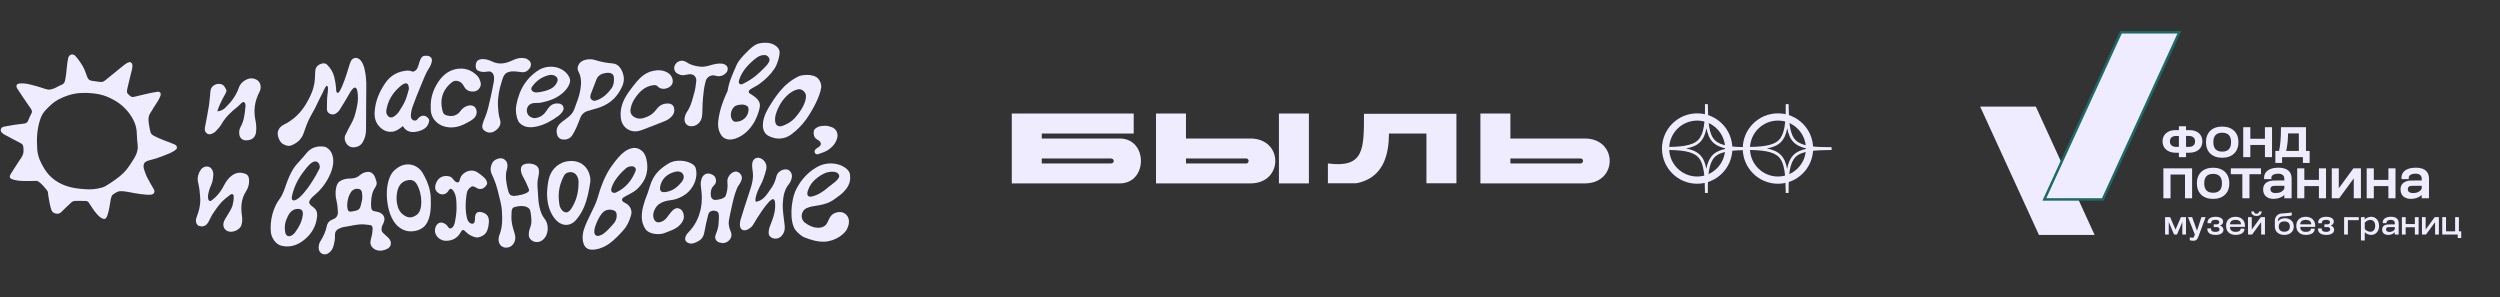 <?xml version="1.0" encoding="UTF-8"?> <svg xmlns="http://www.w3.org/2000/svg" width="3095" height="368" viewBox="0 0 3095 368" fill="none"><rect x="0" y="0" width="3095" height="368" fill="#333333" stroke="none"/><path d="M247.837 250.827C248.251 245.559 247.374 239.311 246.852 234.167C246.529 231.002 245.56 227.914 245.022 224.771C244.097 219.368 245.647 214.406 248.628 210.069C251.609 205.732 259.218 203.999 262.523 209.907C263.523 211.694 264.212 214.008 264.072 216.01C263.782 220.229 263.507 224.469 261.629 228.516C259.751 232.563 255.166 244.601 258.874 248.384C260.284 249.827 262.221 247.889 263.663 246.759C268.34 243.084 272.075 238.623 275.083 233.521C277.257 229.829 279.038 225.858 281.723 222.521C288.504 214.1 295.467 212.91 301.075 214.299C305.88 215.488 307.877 217.258 308.307 222.112C308.781 227.472 307.457 232.412 304.551 236.922C298.583 246.189 297.916 256.424 299.503 266.886C300.117 270.911 300.052 274.732 298.922 278.499C296.705 285.871 283.833 290.402 278.312 283.514C275.599 280.134 276.127 275.399 278.71 271.244C280.572 268.252 287.072 257.748 287.772 254.858C288.687 251.091 289.58 246.608 289.327 242.675C289.177 240.339 287.148 239.451 284.662 241.335C280.701 244.327 276.74 247.48 273.447 251.161C269.658 255.391 266.408 260.159 263.276 264.927C261.156 268.156 259.81 271.869 257.841 275.216C255.871 278.563 252.632 280.689 248.854 280.221C245.69 279.828 243.424 278.719 242.655 274.409C241.697 269.06 246.739 264.754 247.837 250.827Z" fill="#F0ECFF"></path><path d="M722.686 284.691C726.814 271.523 736.473 256.396 739.454 246.118C743.447 232.357 748.414 218.108 756.686 206.306C770.096 187.165 777.06 184.964 781.655 183.629C788.689 181.584 796.05 185.722 798.876 192.681C800.872 197.604 804.354 211.892 796.519 224.549C792.73 230.668 788.167 235.592 781.806 238.885C778.792 240.446 775.789 242.049 772.873 243.782C768.998 246.085 769.041 248.733 773.153 250.799C776.295 252.382 778.943 254.297 780.482 257.548C781.838 260.411 782.139 263.306 781.257 266.395C779.32 273.164 776.564 279.536 771.861 284.853C766.76 290.611 761.254 296.326 754.694 301.288C746.719 307.315 736.026 310.135 730.005 308.805C719.898 306.572 720.367 292.102 722.686 284.691ZM756.836 233.466C755.539 238.853 760.544 239.305 762.53 238.368C774.6 232.686 781.908 223.78 786.897 211.569C788.237 208.281 785.045 205.451 781.558 205.822C779.363 206.053 776.86 206.672 775.154 208.136C763.089 218.49 758.144 228.036 756.836 233.466ZM741.564 291.951C742.775 291.709 745.944 290.25 746.881 289.535C752.37 285.332 754.942 282.001 758.709 277.997C762.099 274.391 764.02 270.151 763.326 264.92C763.057 262.886 762.282 261.713 760.539 260.82C756.643 258.818 750.728 259.232 747.424 262.041C743.173 265.657 740.45 271.233 738.082 277.018C733.653 287.834 735.838 293.102 741.564 291.945V291.951Z" fill="#F0ECFF"></path><path d="M346.253 246.094C351.075 239.658 352.77 231.909 355.606 224.654C358.797 216.486 362.344 208.639 368.479 202.139C372.504 197.877 376.233 193.335 380.049 188.879C385.651 182.341 393.184 180.484 401.1 181.528C407.644 182.394 418.09 193.491 409.108 214.828C404.518 225.736 397.64 234.874 388.476 242.327C387.787 242.887 387.109 243.468 386.517 244.124C381.292 249.931 381.426 251.852 387.647 256.394C391.629 259.3 393.018 262.722 392.555 267.888C391.468 280.072 385.548 289.694 376.604 296.937C368.812 303.255 359.524 306.785 348.664 304.288C341.593 302.663 336.061 294.725 335.351 287.574C333.865 272.629 338.257 256.771 346.253 246.094ZM362.742 247.956C366.713 249.312 374.183 242.117 381.13 232.581C383.966 228.691 389.767 220.209 395.267 209.188C397.204 205.308 394.395 200.277 391.156 199.879C386.662 199.33 382.282 204.356 379.36 207.918C372.262 216.561 366.24 226 363.086 236.687C361.789 241.078 359.761 246.939 362.742 247.956ZM356.193 267.958C353.045 274.588 351.915 279.437 352.991 286.896C353.454 290.092 354.605 291.889 357.21 292.406C360.116 292.982 363.84 289.818 365.379 287.627C370.421 280.454 373.559 275.186 374.818 266.339C375.517 261.399 373.908 258.622 368.764 258.616C363.964 258.616 359.422 261.156 356.193 267.958Z" fill="#F0ECFF"></path><path d="M986.022 233.732C991.656 222.894 999.368 213.988 1010.54 207.315C1027.58 197.149 1046.7 204.258 1051.35 213.035C1052.33 214.875 1052.4 216.953 1052.5 219.148C1052.87 226.854 1049.18 232.612 1044.29 237.682C1041.13 240.964 1037.19 243.515 1033.5 246.26C1025.32 252.335 1017.99 253.503 1005.92 255.473C1003.53 255.865 1001.07 256.527 998.84 257.528C991.419 260.87 990.176 271.025 996.731 275.846C1001.06 279.032 1005.95 281.508 1011.41 281.917C1016.46 282.293 1021.93 281.034 1024.61 274.921C1026.46 270.691 1028.41 266.106 1032.93 264.04C1039.65 260.972 1046.24 262.587 1049.45 268.194C1052.18 272.967 1050.97 278.645 1048.6 283.617C1046.13 288.81 1035.27 298.454 1021.01 299.169C1012.21 299.611 1003.93 297.038 995.547 293.745C992.103 292.389 986.705 287.465 984.59 284.527C977.352 274.48 978.66 247.89 986.022 233.732ZM1038.85 217.023C1037.29 211.62 1028.97 212.287 1025.23 213.1C1023.35 213.509 1021.49 214.23 1019.75 215.08C1014.55 217.631 1010.12 220.973 1006.28 225.154C1003.54 228.141 1001.18 232.629 999.959 236.702C998.453 241.712 1000.47 244.247 1004.94 243.321C1012.06 241.847 1019.42 237.079 1024.75 232.311C1028.67 228.792 1040.29 222.022 1038.85 217.023Z" fill="#F0ECFF"></path><path d="M450.623 277.786C441.583 277.297 433.973 279.933 425.654 281.047C424.427 281.209 423.232 281.645 422.048 282.048C417.673 283.539 414.461 285.966 414.654 291.229C414.735 293.36 414.757 295.556 414.374 297.644C413.212 303.961 412.222 310.397 405.721 313.96C401.427 316.317 395.992 314.057 394.84 309.235C393.871 305.167 394.84 301.432 397.036 297.977C400.593 292.37 403.23 286.396 404.58 279.874C405.457 275.634 408.121 273.035 412.082 271.565C416.505 269.924 418.518 266.851 418.324 262.428C418.115 257.638 417.668 252.989 416.549 248.221C415.375 243.216 414.939 237.727 416.14 232.454C417.006 228.644 417.975 225.705 422.371 223.44C425.891 221.626 429.894 220.959 433.995 221.002C435.857 221.023 438.338 220.571 440.162 220.006C445.247 218.424 446.48 214.442 453.045 213.091C456.758 212.327 459.191 212.704 461.946 215.513C464.152 217.762 464.819 221.196 465.896 224.188C466.972 227.18 466.003 229.87 464.346 232.303C460.574 237.835 459.648 244.099 459.395 250.557C459.309 252.698 459.363 254.862 459.557 256.993C459.815 259.834 461.085 260.991 463.905 261.578C465.971 262.008 468.145 262.261 470.018 263.127C475.792 265.807 477.347 270.473 474.646 276.441C474.205 277.41 473.58 278.314 473.225 279.315C472.047 282.64 471.595 285.918 474.517 288.678C476.325 290.389 478.122 292.122 480.027 293.715C485.226 298.058 485.462 305.118 479.328 308.094C467.898 313.642 460.649 307.691 459.035 303.127C457.42 298.564 460.407 294.404 461.139 286.106C461.526 281.672 461.462 278.949 457.652 278.561C455.359 278.33 452.389 277.883 450.623 277.786ZM431.207 260.91C432.607 263.02 438.063 261.47 441.33 260.604C444.311 259.812 445.823 257.778 446.447 255.034C447.126 252.074 448.105 249.147 448.406 246.155C448.686 243.356 448.514 240.418 447.976 237.652C447.717 236.317 446.372 234.542 445.145 234.176C442.401 233.352 439.398 233.551 436.933 235.338C430.287 240.165 428.172 256.347 431.207 260.91Z" fill="#F0ECFF"></path><path d="M651.644 238.944C654.851 237.265 655.653 236.426 654.335 233.078C650.288 222.822 646.785 218.355 645.692 214.76C643.593 207.856 644.928 202.744 653.936 202.48C656.552 202.405 659.382 202.797 661.761 203.804C664.549 204.982 666.798 207.119 667.175 210.584C667.621 214.685 666.534 218.059 665.813 222.273C664.667 228.983 665.991 235.974 666.174 242.571C666.384 250.17 668.251 263.553 673.831 270.339C679.412 277.125 679.057 286.957 675.365 293.102C670.732 300.819 661.223 302.03 656.111 295.459C654.991 294.017 654.329 291.671 654.776 287.925C655.508 281.791 657.983 280.413 657.897 273.041C657.854 269.311 657.359 265.56 656.67 261.901C656.143 259.114 654.894 257.155 651.493 256.014C646.166 254.227 641.376 255.072 636.415 256.541C634.284 257.171 633.546 259.431 633.39 261.772C632.702 272.077 633.105 276.436 637.19 289.389C639.073 295.363 637.437 301.411 632.637 304.845C630.312 306.502 626.255 307.094 623.451 306.061C615.621 303.182 616.902 294.286 618.269 290.939C622.326 281.016 621.955 270.544 621.315 260.244C620.911 253.732 618.871 247.318 617.429 240.892C615.513 232.347 612.909 224.038 609.056 216.138C606.709 211.327 606.968 206.645 609.432 201.759C611.8 197.066 619.431 194.505 623.532 196.829C628.945 199.902 628.843 205.359 627.39 210.251C625.211 217.58 626.707 226.341 628.526 233.896C630.194 240.817 631.421 243.685 640.322 242.108C643.217 241.597 647.845 240.935 651.644 238.944Z" fill="#F0ECFF"></path><path d="M825.58 269.37C827.431 267.002 829.078 264.398 831.123 262.181C835.944 256.95 838.678 256.842 842.704 259.167C845.771 260.943 847.579 267.605 846.105 271.598C844.286 276.538 840.669 280.133 836.375 282.63C831.962 285.191 826.979 286.811 822.179 288.679C816.539 290.869 803.898 290.212 799.448 284.094C790.16 271.313 796.564 254.787 797.651 250.697C798.738 246.585 800.562 242.679 801.967 238.653C805.895 227.412 807.057 214.373 828.142 202.135C839.712 195.419 858.982 200.306 861.215 207.969C864.762 220.141 858.304 236.355 843.511 243.658C839.394 245.687 835.363 247.215 830.897 247.726C825.569 248.334 820.511 249.448 815.947 252.634C811.685 255.605 808.064 262.703 808.747 267.896C810.216 279.084 820.522 275.844 825.58 269.37ZM828.798 236.619C835.153 234.601 840.217 230.022 844.318 224.737C846.61 221.788 847.385 217.822 845.023 214.83C843 212.268 839.12 211.822 835.945 212.618C827.237 214.808 820.172 220.012 817.755 229.026C816.233 234.72 816.356 240.569 828.798 236.619Z" fill="#F0ECFF"></path><path d="M553.579 238.262C551.351 240.398 547.304 241.776 543.468 239.446C538.092 236.179 537.559 231.675 540.422 225.379C543.285 219.082 550.033 216.44 556.9 218.555C561.075 219.841 562.862 226.665 567.199 225.702C568.986 225.303 569.142 222.666 569.621 221.074C571.817 213.803 581.724 208.508 589.78 212.636C590.888 213.206 599.429 218.652 601.786 222.747C603.093 225.013 603.438 227.144 602.749 228.382C599.811 233.666 594.682 235.469 590.21 232.773C588.133 231.519 585.582 229.765 583.257 231.277C580.26 233.23 578.118 236.163 577.715 240.005C577.451 242.491 576.988 244.967 576.8 247.464C576.251 254.61 576.289 261.746 577.833 268.774C578.479 271.723 579.329 274.71 582.353 276.362C584.743 277.67 587.078 276.932 587.692 274.295C588.09 272.584 587.95 270.744 588.058 268.957C588.434 262.758 592.115 261.509 596.797 262.812C603.868 264.781 605.698 269.345 605.192 275.673C604.692 281.894 603.298 286.996 599.94 290.106C597.922 291.979 592.815 294.54 589.468 293.884C584.431 292.894 580.136 290.666 576.531 286.877C573.528 283.724 572.279 283.907 570.127 287.835C566.01 295.337 558.987 298.388 551.33 298.081C543.92 297.785 536.31 290.483 538.996 281.808C540.578 276.696 544.996 273.214 551.179 277.234C552.056 277.804 552.966 278.504 553.552 279.354C554.666 280.963 555.56 282.884 557.685 282.798C559.536 282.723 561.926 280.565 562.98 275.824C566.204 261.316 565.106 251.5 564.735 246.608C564.363 241.717 561.404 233.86 557.836 233.741C556.286 233.688 555.059 236.841 553.585 238.262H553.579Z" fill="#F0ECFF"></path><path d="M936.44 249.729C944.033 247.926 947.154 244.601 955.98 231.196C958.617 227.192 960.177 222.618 961.307 217.904C962.62 212.425 969.961 208.389 975.213 210.036C978.506 211.069 980.874 215.385 980.368 218.98C979.884 222.424 978.614 225.556 976.472 228.182C970.972 234.919 969.638 242.981 969.153 251.204C968.594 260.686 970.526 270.038 971.457 279.445C971.952 284.45 970.8 288.744 967.13 292.533C962.836 296.967 954.704 296.106 952.159 291.112C950.91 288.658 952.051 283.266 952.643 281.576C954.704 275.678 957.384 269.909 958.638 263.839C959.634 259.039 960.118 253.695 959.246 248.906C959.122 248.228 958.428 246.667 957.217 246.533C951.777 245.935 935.191 273.235 933.964 275.56C931.618 280.015 930.025 281.7 925.747 284.041C921.469 286.382 916.83 284.956 916.125 279.897C915.77 277.357 916.125 274.526 916.857 272.051C919.79 262.176 922.96 252.366 926.199 242.583C928.836 234.618 932.226 225.561 932.226 217.123C932.226 211.516 930.52 207.195 931.403 201.636C932.226 196.426 937.333 193.924 941.692 195.996C947.213 198.617 950.023 204.154 948.483 210.084C946.697 216.962 944.603 223.64 941.133 230.028C935.8 239.843 933.604 250.407 936.445 249.734L936.44 249.729Z" fill="#F0ECFF"></path><path d="M885.439 219.485C887.118 223.16 886.849 226.664 883.653 229.785C880.198 233.154 879.541 237.642 880.015 242.216C880.424 246.133 883.308 248.055 887.161 247.382C888.744 247.107 890.369 246.957 891.897 246.499C894.136 245.827 897.548 244.729 898.516 242.124C900.254 237.453 901.266 231.039 900.529 225.254C899.845 219.883 904.479 213.522 909.796 212.5C914.66 211.563 919.563 217.052 918.244 221.831C916.56 227.928 914.359 228.569 912.529 232.874C909.236 240.618 907.433 248.878 905.684 256.864C904.506 262.245 903.284 267.616 902.358 273.04C901.551 277.776 902.864 282.296 904.64 286.644C906.427 291.014 905.48 294.867 902.229 297.924C899.011 300.948 894.911 301.583 890.713 300.227C886.257 298.785 884.299 294.932 886.042 290.465C887.786 285.999 889.481 281.457 889.648 276.527C889.75 273.514 890.1 270.49 890.057 267.476C889.997 263.332 888.41 261.395 885.192 260.932C880.973 260.33 877.766 261.933 876.786 265.765C875.07 272.47 873.417 279.224 872.287 286.042C870.877 294.544 867.923 297.499 859.856 300.733C856.471 302.089 852.866 301.831 850.197 299.624C847.689 297.558 847.791 294.889 849.104 292.004C849.686 290.724 850.482 289.443 851.472 288.463C859.959 280.063 865.189 269.941 867.595 258.295C869.387 249.631 869.15 240.967 867.885 232.26C867.53 229.796 867.342 227.223 867.735 224.748C870.156 209.599 883.497 215.228 885.439 219.485Z" fill="#F0ECFF"></path><path d="M526.733 278.68C521.013 286.138 507.748 288.684 498.933 284.308C492.4 281.063 488.202 276.226 484.963 269.596C478.92 257.24 478.564 241.709 478.947 236.07C479.845 222.842 483.844 215.674 486.836 212.338C488.375 210.627 490.199 209.125 492.099 207.796C503.916 199.53 517.375 204.126 523.278 214.221C529.139 224.241 533.293 234.999 533.32 246.671C533.336 253.758 534.326 268.783 526.733 278.68ZM515.917 227.901C512.865 222.659 507.909 221.766 502.216 223.779C495.984 225.985 493.11 231.151 491.83 237.006C490.818 241.645 490.624 246.456 491.41 251.342C492.454 257.864 494.822 263.154 500.644 266.83C506.198 270.333 510.853 269.671 516.207 265.753C523.332 260.539 523.607 241.117 515.917 227.901Z" fill="#F0ECFF"></path><path d="M677.226 238.749C677.667 232.108 678.151 225.554 679.992 219.484C683.027 209.463 691.782 200.218 705.295 199.368C726.04 198.066 732.083 216.75 730.717 225.715C729.048 236.645 726.982 247.531 722.386 257.745C720.018 263.008 716.962 267.754 713.227 272.178C705.575 281.24 693.752 280.6 685.631 269.111C680.605 262.002 677.226 252.751 677.226 238.76V238.749ZM716.235 224.811C716.219 220.549 713.668 213.542 707.017 213.069C703.82 212.838 700.016 214.027 698.116 217.675C690.684 231.958 690.873 243.834 692.719 254.215C693.068 256.19 694.893 260.624 698.45 262.309C700.489 263.272 703.917 264.214 708.341 256.637C715.046 245.147 716.273 235.235 716.235 224.811Z" fill="#F0ECFF"></path><path d="M269.014 137.868C273.685 137.406 276.559 135.684 279.25 133.079C286.665 125.9 292.617 117.817 295.921 107.948C298.041 101.619 306.366 96.389 312.098 97.034C314.718 97.331 317.161 98.132 319.19 99.779C323.538 103.304 323.302 109.918 321.375 113.512C315.251 124.953 313.594 136.997 316.381 149.772C317.285 153.894 317.404 158.318 317.102 162.547C316.564 170.028 311.807 173.913 304.284 173.741C300.334 173.655 297.073 170.985 296.405 167.1C295.824 163.71 296.018 160.352 297.772 157.274C302.325 149.288 303.078 140.387 303.918 131.529C304.015 130.485 303.875 129.366 303.563 128.365C302.874 126.159 301.367 125.61 299.473 127.095C297.525 128.612 296.007 130.679 294.059 132.207C286.299 138.299 279.207 144.929 274.223 153.647C272.308 157.005 269.563 159.964 266.84 162.752C265.409 164.216 263.31 165.249 261.319 165.927C257.541 167.208 253.699 164.356 253.494 160.276C253.43 158.888 253.796 157.478 254.043 156.09C255.615 147.555 257.39 139.052 258.714 130.485C259.64 124.533 259.941 118.474 260.565 112.468C261.244 105.935 269.025 101.813 275.16 104.73C277.506 105.838 278.335 107.969 279.54 109.928C280.842 112.027 280.38 113.631 279.12 115.762C276.354 120.433 274.062 125.405 271.737 130.334C270.693 132.541 270.047 134.941 268.993 137.879L269.014 137.868Z" fill="#F0ECFF"></path><path d="M433.274 114.632C429.206 121.865 424.912 128.979 420.445 135.996C419.251 137.88 417.367 139.612 415.376 140.743C410.92 143.293 404.732 140.334 404.71 135.34C404.678 128.107 404.775 120.928 405.819 113.75C406.088 111.888 406.147 108.244 405.797 107.34C404.172 103.17 400.986 111.758 399.684 114.223C396.294 120.67 393.334 127.321 390.051 133.822C387.952 137.955 385.445 141.905 383.367 146.049C380.408 151.968 378.137 158.157 376.07 164.41C373.573 171.998 368.138 177.083 360.572 180.027C356.977 181.426 353.382 179.994 350.24 178.208C345.913 175.743 342.856 167.617 344.04 162.903C345.052 158.899 347.667 156.176 351.348 154.357C361.594 149.299 369.71 142.142 376.103 132.993C379.019 128.817 385.94 117.366 388.275 107.34C389.911 101.98 390.126 93.957 390.266 88.339C390.396 83.183 393.689 79.836 398.78 78.631C401.298 78.039 403.462 78.598 405.011 80.18C409.198 84.442 412.265 89.243 413.751 95.108C414.935 99.79 415.699 104.44 416.065 109.218C416.194 110.94 415.64 113.959 417.927 115.009C420.564 116.22 426.354 100.092 428.915 92.299C429.938 89.178 433.145 78.157 434.254 75.929C437.074 70.268 443.133 70.526 446.749 75.079C448.87 77.759 450.237 81.225 451.076 84.529C453.013 92.116 453.605 99.866 453.487 107.712C453.229 125.287 453.282 142.874 453.142 160.449C453.099 165.992 451.894 171.32 448.977 176.195C446.276 180.715 441.702 182.47 436.729 182.384C429.766 182.255 424.546 173.246 427.559 167.197C430.003 162.3 432.36 157.349 435.104 152.592C438.333 147.006 439.915 140.947 441.303 134.823C442.606 129.054 443.628 123.092 442.961 117.161C442.633 114.234 442.272 108.783 439.646 108.465C437.445 108.201 434.835 111.866 433.274 114.632Z" fill="#F0ECFF"></path><path d="M958.756 85.077C953.719 92.643 947.331 98.644 940.136 103.901C937.274 105.989 934.002 107.518 930.945 109.347C929.869 109.993 928.739 110.617 927.888 111.5C926.608 112.824 926.371 114.373 928.082 115.6C929.675 116.741 931.408 117.699 933.001 118.829C936.552 121.353 939.846 124.377 940.653 128.742C941.573 133.709 937.15 144.084 936.38 145.865C931.128 158.038 921.646 167.708 910.813 171.438C906.153 173.041 900.745 173.552 896.257 170.706C893.76 169.118 887.803 162.526 889.153 150.073C890.778 135.049 896.59 121.482 899.808 114.653C900.185 113.857 900.691 113.05 900.82 112.199C902.548 100.645 907.719 90.281 912.218 79.728C914.623 74.088 926.36 61.905 932.409 57.385C937.5 53.575 942.908 52.687 948.962 52.94C958.519 53.338 965.171 59.236 965.171 64.553C965.171 70.192 962.458 79.524 958.756 85.077ZM952.686 74.185C952.885 72.06 950.383 68.196 946.691 68.115C942.795 68.034 939.232 69.45 936.251 71.764C926.844 79.072 918.729 87.483 914.962 99.176C914.575 100.382 914.424 102.125 915.027 103.083C915.888 104.461 917.572 104.859 919.321 104.009C933.055 97.309 939.238 90.851 945.179 84.991C948.677 81.542 952.336 77.931 952.686 74.185ZM911.088 150.741C919.257 150.741 926.247 144.574 926.683 136.399C926.78 134.591 926.559 132.288 925.085 131.314C921.054 128.656 916.534 129.215 912.013 130.453C907.977 131.562 904.759 137.013 904.77 142.131C904.775 146.097 906.885 151.247 911.077 150.741C911.077 150.741 911.082 150.741 911.088 150.741Z" fill="#F0ECFF"></path><path d="M498.811 156.105C494.151 159.796 490.448 162.519 485.616 163.058C480.762 163.596 476.5 162.423 472.593 159.355C465.844 154.049 463.272 147.29 463.789 138.766C464.585 125.668 469.418 114.001 476.553 103.443C481.677 95.855 488.791 90.151 498.348 88.267C502.438 87.46 506.302 86.663 510.316 88.558C511.145 88.945 512.695 88.439 513.62 87.869C516.225 86.276 517.194 83.499 518.108 80.776C518.84 78.581 519.303 76.277 520.218 74.157C522.091 69.787 523.802 68.819 528.484 69.013C533.079 69.195 535.652 72.446 534.425 76.848C533.811 79.054 533.047 81.347 531.799 83.23C526.923 90.581 524.028 98.847 520.67 106.887C517.118 115.411 513.663 123.989 510.564 132.685C509.391 135.978 507.889 143.136 509.111 146.343C509.778 148.103 513.459 150.982 516.429 148.076C517.194 147.322 517.775 146.386 518.55 145.665C522.553 141.952 527.472 142.565 530.712 147.139C531.228 147.861 531.449 148.652 531.357 149.383C530.346 157.482 524.157 161.066 516.946 162.745C509.853 164.392 503.041 163.574 498.822 156.137L498.811 156.105ZM506.205 110.245C506.151 103.593 503.686 101.925 499.618 103.959C497.455 105.036 495.55 106.736 493.742 108.383C485.293 116.078 479.96 125.522 478.275 136.651C477.818 139.675 478.738 142.189 480.686 144.018C482.742 145.956 485.287 145.843 487.618 144.303C489.948 142.764 492.299 140.682 493.806 138.411C496.863 133.826 499.758 129.026 501.91 123.967C504.052 118.941 505.215 113.484 506.194 110.245H506.205Z" fill="#F0ECFF"></path><path d="M772.35 97.872C772.366 103.625 769.358 109.744 765.494 115.491C759.327 124.65 750.695 130.322 740.374 133.658C736.327 134.961 732.216 136.08 728.126 137.232C723.358 138.566 720.183 141.289 718.321 146.132C715.63 153.117 712.498 161.399 708.355 167.647C705.072 172.593 699.368 173.416 695.224 172.415C691.479 171.5 689.547 167.943 689.165 164.095C688.578 158.219 691.446 154.118 695.956 150.664C699.884 147.65 704.48 144.792 707.817 140.816C710.658 137.425 711.605 133.077 713.219 128.998C716.045 121.862 723.536 101.747 716.147 88.659C713.445 83.87 716.265 77.461 721.927 74.991C723.993 74.087 727.545 73.365 729.708 73.355C738.41 73.301 738.824 76.745 758.692 78.575C768.771 79.505 772.334 91.963 772.35 97.872ZM759.887 95.063C759.44 91.646 756.523 90.387 754.021 90.166C752.649 90.048 751.201 90.161 749.824 90.36C744.598 91.119 740.309 93.352 738.275 98.604C735.897 104.739 734.25 109.426 731.774 115.528C730.87 117.735 730.052 120.991 731.871 122.863C733.701 124.747 735.477 125.22 738.071 124.37C746.261 121.679 752.143 116.045 757.078 109.421C758.897 106.977 760.759 101.747 759.887 95.063Z" fill="#F0ECFF"></path><path d="M638.684 135.771C638.684 129.072 641.955 117.399 645.787 109.93C650.695 100.351 657.648 92.613 666.764 86.844C678.441 79.45 696.867 81.473 704.369 94.798C706.048 97.79 706.209 100.523 705.122 103.451C703.561 107.691 700.914 111.114 697.545 114.267C689.774 121.554 680.282 124.869 670.24 126.989C667.302 127.613 664.181 127.269 661.156 127.538C652.697 128.281 650.706 136.008 653.181 141.078C654.774 144.349 659.37 146.706 662.997 146.168C668.83 145.318 673.178 142.251 676.364 137.375C677.44 135.728 678.57 134.103 679.851 132.618C683.026 128.948 687.127 127.57 691.895 128.151C696.749 128.743 699.278 133.253 696.77 137.504C695.371 139.872 693.294 142.046 691.055 143.661C682.789 149.623 673.964 154.682 663.847 156.716C656.281 158.244 648.935 158.083 642.989 151.916C640.944 149.795 638.684 143.289 638.684 135.771ZM677.935 111.609C683.532 109.666 687.643 106.588 689.941 101.067C690.641 99.388 690.496 96.853 689.096 95.433C686.513 92.812 682.348 92.042 678.312 93.28C670.089 95.799 664.251 99.878 659.117 106.723C656.824 109.779 657.47 112.201 660.909 113.902C664.041 115.451 673.625 113.1 677.93 111.609H677.935Z" fill="#F0ECFF"></path><path d="M1009.9 94.998C1013.88 96.919 1017.2 103.21 1016.68 107.929C1015.4 119.564 1004.96 138.065 998.057 147.714C992.746 155.14 986.547 161.269 979.427 166.527C971.177 172.613 961.028 173.141 951.724 168.389C946.38 165.661 944.34 160.414 944.426 154.763C944.609 142.634 952.289 132.081 957.492 123.842C960.054 119.784 963.035 115.996 966.103 112.315C972.334 104.835 979.868 98.835 988.597 94.556C991.535 93.114 1001.75 91.075 1009.9 94.998ZM988.188 110.561C983.538 111.33 979.05 114.145 975.552 117.223C970.542 121.63 966.458 127.157 963.616 133.324C961.087 138.813 958.843 144.41 959.72 150.749C960.468 156.141 964.865 157.497 969.783 155.468C979.987 151.265 983.888 146.858 989.21 139.62C995.081 131.634 998.272 123.681 997.74 118.052C997.449 114.941 993.575 109.673 988.188 110.561Z" fill="#F0ECFF"></path><path d="M768.318 141.013C768.448 130.358 772.946 121.339 779.027 112.976C781.955 108.951 784.979 104.99 788.176 101.18C793.406 94.938 799.509 89.922 807.71 87.931C814.361 86.317 820.69 86.51 826.739 90.062C831.356 92.774 833.982 98.64 832.464 103.182C831.076 107.325 825.888 109.978 821.551 109.93C819.189 109.903 816.299 109.424 814.297 107.024C812.758 105.194 810.508 105.162 807.947 105.571C798.314 107.11 792.083 113.116 786.787 120.617C783.623 125.095 781.75 129.131 780.744 134.405C779.818 139.248 781.374 142.783 785.743 145.2C789.112 147.062 792.744 147.336 796.888 146.098C803.206 144.209 808.092 141.422 812.252 135.89C816.261 130.557 820.05 128.533 825.372 128.184C831.028 127.812 834.294 129.96 834.735 135.319C835.209 140.916 831.883 144.339 827.923 147.32C826.373 148.482 824.532 149.322 822.713 150.043C813.296 153.778 803.889 157.534 794.386 161.053C791.76 162.022 788.832 162.678 786.045 162.635C776.638 162.506 769.298 155.274 768.534 145.781C768.405 144.199 768.383 142.606 768.308 141.013H768.318Z" fill="#F0ECFF"></path><path d="M533.278 132.758C532.848 121.651 536.163 111.146 542.33 101.783C547.496 93.947 554.347 87.683 564.044 85.628C574.484 83.41 583.567 86.338 590.832 93.85C593.265 96.369 593.851 98.43 594.971 101.944C595.369 103.182 595.326 105.14 595.019 106.136C593.674 110.473 590.423 113.159 585.731 113.331C581.372 113.492 577.368 111.91 574.925 107.767C573.311 105.033 571.911 102.267 568.553 100.9C565.206 99.544 562.279 99.598 559.513 101.783C549.972 109.306 545.317 119.003 546.727 131.294C546.931 133.07 547.286 134.824 547.652 136.579C548.567 140.916 550.343 142.466 554.809 143.284C561.052 144.435 566.143 142.659 569.963 137.558C572.622 133.995 575.361 131.843 579.698 130.799C584.036 129.755 587.334 131.278 588.874 134.028C590.682 137.262 590.795 141.755 587.464 145.673C584.837 148.601 580.898 150.484 577.325 152.432C568.962 156.995 560.255 159.223 550.607 156.726C540.673 154.165 533.483 145.824 533.268 135.75C533.246 134.856 533.268 133.952 533.268 132.736L533.278 132.758Z" fill="#F0ECFF"></path><path d="M616.403 130.454C616.79 135.298 616.92 141.884 619.04 148.278C620.805 153.605 618.254 157.792 614.315 160.999C610.505 164.099 606.135 165.315 601.367 162.786C597.87 160.924 596.406 158.373 597.278 154.445C597.923 151.506 599.059 148.67 600.183 146.087C603.73 137.913 605.393 129.238 607.352 120.746C608.826 114.321 610.053 107.82 611.291 101.341C611.624 99.598 611.732 97.768 611.646 96.003C611.42 91.267 608.654 87.758 604.074 88.56C599.172 89.421 595.62 89.298 591.891 87.506C589.216 86.219 588.301 82.883 589.184 78.912C589.937 75.554 592.036 73.788 595.48 73.304C600.485 72.605 605.188 74.176 609.407 76.21C618.652 80.687 627.101 78.212 635.485 74.294C640.124 72.12 644.795 71.076 649.864 72.131C653.47 72.884 656.882 75.855 657.226 78.922C657.646 82.689 655.45 85.477 652.77 87.565C650.769 89.125 648.433 89.696 645.398 89.308C640.372 88.673 634.57 87.522 629.447 89.201C627.478 89.847 626.014 90.665 624.502 92.725C622.516 95.438 621.827 98.806 620.837 101.96C618.103 110.646 616.22 119.546 616.392 130.481L616.403 130.449V130.454Z" fill="#F0ECFF"></path><path d="M869.109 143.908C868.205 151.506 861.795 157.194 854.342 156.22C850.021 155.655 846.975 151.662 847.475 146.943C847.868 143.246 849.101 140.528 850.844 137.935C855.876 130.454 857.506 121.812 859.863 113.438C861.015 109.338 861.392 105.011 861.941 100.76C862.662 95.077 858.626 91.208 852.889 91.967C850.941 92.225 849.025 92.656 847.088 92.968C843.719 93.506 840.727 92.408 837.983 90.632C833.398 87.662 833.78 81.301 837.633 77.798C840.517 75.177 845.145 73.794 850.231 77.189C855.316 80.585 861.08 81.904 866.848 82.528C870.949 82.969 875.383 81.99 879.43 80.795C884.123 79.407 888.74 78.368 893.626 78.718C896.812 78.949 900.294 81.156 900.886 84.126C901.069 85.041 900.676 87.753 900.148 88.587C897.743 92.365 892.109 95.922 885.716 93.716C880.765 92.004 875.071 95.309 873.78 99.915C872.671 103.843 871.832 107.89 871.315 111.937C870.594 117.588 870.061 123.265 869.787 128.964C869.609 132.698 869.701 138.962 869.109 143.913V143.908Z" fill="#F0ECFF"></path><path d="M1030.14 157.562C1035.4 159.709 1037.9 165.29 1036.47 170.8C1034.8 177.204 1030.58 181.94 1025.41 185.481C1021.82 187.946 1017.35 189.205 1013.17 190.744C1011.71 191.282 1009.91 191.217 1008.92 189.463C1008 187.827 1008.5 185.578 1010.23 184.243C1011.5 183.264 1012.96 182.532 1014.22 181.542C1016.69 179.594 1016.84 176.881 1014.55 174.707C1013.53 173.739 1012.21 173.082 1011.02 172.275C1007.8 170.085 1007.12 166.818 1007.36 163.288C1007.59 159.898 1010.1 158.445 1012.7 157.164C1015.29 155.883 1019.58 155.673 1021.85 155.668C1023.98 155.663 1027.58 156.518 1030.14 157.562Z" fill="#F0ECFF"></path><path d="M192.489 196.383C189.187 197.501 180.327 198.855 178.691 201.894C176.317 206.293 178.854 210.9 180.294 215.27C181.953 220.315 189.879 233.073 190.683 234.747C192.084 237.662 190.604 240.297 187.409 240.915C181.874 241.988 164.695 238.887 160.831 238.005C157.771 237.303 150.841 236.325 147.91 236.747C144.98 237.168 142.094 239.174 139.551 240.994C138.438 241.791 137.363 244.937 137.138 246.471C134.81 262.313 132.616 271.369 129.095 271.071C125.506 270.768 122.446 267.875 119.566 264.555C115.791 260.201 113.193 255.752 109.998 250.965C108.895 249.314 107.624 248.808 105.813 248.808C101.504 248.808 97.195 248.544 92.897 248.729C91.367 248.797 89.567 249.482 88.442 250.493C84.021 254.459 79.802 258.639 75.561 262.796C72.299 265.987 65.605 264.852 63.793 260.336C61.982 255.819 60.885 248.117 59.94 243.173C59.608 241.432 59.547 237.505 58.793 236.505C55.688 232.371 50.608 226.039 46.3 224.096C45.011 223.517 31.939 224.742 23.034 223.663C19.429 223.225 14.473 222.045 13.342 221.011C11.329 219.169 12.195 217.141 13.556 214.984C16.942 209.613 20.334 204.265 23.805 198.939C24.919 197.232 28.997 192.754 29.149 187.165C29.183 185.867 29.053 183.642 28.957 182.361C28.733 179.294 27.517 178.187 24.716 176.783C18.411 173.609 12.217 170.193 5.985 166.873C5.332 166.525 4.624 166.238 4.05 165.772C2.289 164.345 0.405 162.817 1.012 160.211C1.676 157.346 4.213 156.935 6.649 156.469C14.203 155.031 21.786 153.784 29.211 153.093C32.124 152.823 33.998 151.863 35.033 148.874C36.248 145.369 37.665 142.987 39.325 139.638C40.078 138.11 39.032 135.762 38.025 134.313C31.989 125.656 26.983 118.229 21.212 109.404C20.424 108.202 20.008 106.202 20.784 104.926C21.364 103.977 22.776 103.544 23.946 103.404C31.343 102.511 38.301 104.932 45.298 106.707C49.956 107.887 54.422 109.853 59.102 110.842C61.251 111.297 63.816 110.572 65.999 109.831C69.34 108.696 72.338 106.449 75.668 105.258C77.625 104.561 79.701 102.955 80.19 100.955C81.709 94.781 82.092 90.096 82.671 84C83.054 79.956 83.487 75.877 84.404 71.933C85.467 67.338 90.197 65.821 93.336 69.327C97.015 73.439 100.244 78.079 102.966 82.888C105.228 86.888 106.392 91.494 108.186 95.775C109.306 98.449 110.92 99.691 114.419 100.146C116.433 100.41 120.747 100.988 122.885 101.303C126.265 101.803 127.806 101.438 130.214 99.483C134.939 95.652 139.664 91.82 144.389 88C147.82 85.225 151.128 82.298 154.694 79.708C156.685 78.259 159.914 76.164 161.956 77.22C165.573 79.085 163.497 86.315 161.602 93.056C161.152 94.652 158.969 103.629 157.726 109.308C157.383 110.876 156.809 113.802 157.501 114.977C158.587 116.83 160.437 118.358 162.26 119.639C163.604 120.583 166.107 119.875 167.097 119.617C171.04 118.6 188.855 114.297 194.728 113.617C198.395 113.19 199.835 115.538 198.485 118.931C196.91 122.898 194.784 126.549 192.275 130.032C190.003 133.178 188.337 136.762 186.121 139.953C183.039 144.402 183.68 149.728 184.546 154.767C186.183 164.233 186.172 165.761 190.453 168.098C198.569 172.525 207.575 175.126 216.069 178.805C218.038 179.659 219.174 181.064 219.067 183.002C218.836 187.069 204.116 192.445 192.489 196.383ZM110.059 234.421C116.523 234.601 126.215 233.011 130.681 230.354C138.201 225.876 147.494 219.506 153.046 213.956C158.598 208.405 162.732 201.377 166.524 195.198C169.269 190.715 170.928 185.749 170.472 180.3C170.056 175.311 169.42 170.311 169.359 165.312C169.229 154.863 164.69 146.133 158.491 138.369C151.516 129.639 142.347 123.617 131.896 119.437C126.44 117.257 120.803 116.156 115.111 115.55C105.053 114.477 94.973 114.713 85.208 117.808C77.007 120.409 69.165 124.089 62.899 129.965C57.983 134.571 52.909 139.133 50.4 146.02C45.793 158.683 45.163 171.66 46.08 184.805C46.682 193.468 50.153 201.175 54.731 208.624C62.275 220.905 73.035 227.972 86.772 231.612C94.141 233.567 103.877 234.247 110.059 234.421Z" fill="#F0ECFF"></path><g clip-path="url(#clip0_2146_67)"><path d="M1386.21 227.058H1252.59V140.577H1403.53V165.287H1289.71V171.465H1386.21C1421.23 171.465 1421.23 227.058 1386.21 227.058ZM1289.71 196.174V202.352H1375.32C1380.03 202.352 1379.9 196.174 1375.32 196.174H1289.71Z" fill="#F0ECFF"></path><path d="M1468.24 171.465H1547.92C1589.12 171.465 1589.12 227.058 1547.92 227.058H1431.13V140.577H1468.24V171.465ZM1468.24 196.174V202.352H1542.85C1546.68 202.352 1546.81 196.174 1542.85 196.174H1468.24ZM1583.31 140.577H1620.42V227.058H1583.31V140.577Z" fill="#F0ECFF"></path><path d="M1765.93 165.287H1719.54C1719.54 219.029 1689.72 233.359 1643.94 227.058V202.349C1688.98 208.277 1688.61 184.559 1688.61 140.577H1803.05V227.058H1765.93V165.287H1765.93Z" fill="#F0ECFF"></path><path d="M1869.87 171.465H1961.91C2003.11 171.465 2003.11 227.058 1961.91 227.058H1832.75V140.577H1869.86V171.465H1869.87ZM1869.87 196.174V202.352H1956.84C1960.67 202.352 1960.8 196.174 1956.84 196.174H1869.87Z" fill="#F0ECFF"></path></g><path d="M2201.09 227.467C2177.07 227.467 2157.53 207.923 2157.53 183.9C2157.53 159.878 2177.07 140.333 2201.09 140.333C2225.12 140.333 2244.66 159.878 2244.66 183.899C2244.66 207.92 2225.12 227.466 2201.09 227.466V227.467ZM2201.09 149.279C2182 149.279 2166.47 164.811 2166.47 183.9C2166.47 202.99 2182 218.524 2201.09 218.524C2220.19 218.524 2235.72 202.991 2235.72 183.9C2235.72 164.809 2220.18 149.279 2201.09 149.279Z" fill="#F0ECFF"></path><path d="M2210.74 238.903C2210.73 238.242 2210.72 237.583 2210.72 236.933C2210.5 217.319 2209.55 201.788 2202.1 194.329C2194.78 187.007 2180.32 185.496 2159.51 185.67C2158.87 185.677 2158.22 185.684 2157.56 185.69L2157.52 182.112C2158.19 182.105 2158.84 182.098 2159.5 182.093C2179.11 181.876 2194.64 180.93 2202.1 173.473C2209.42 166.151 2210.91 151.731 2210.76 130.886C2210.75 130.242 2210.74 129.59 2210.74 128.934L2214.31 128.897C2214.32 129.562 2214.33 130.217 2214.33 130.87C2214.55 150.483 2215.5 166.014 2222.96 173.474C2230.28 180.801 2244.72 182.286 2265.54 182.132C2266.19 182.125 2266.84 182.118 2267.49 182.112L2267.53 185.69C2266.87 185.698 2266.21 185.704 2265.56 185.71C2245.94 185.929 2230.41 186.873 2222.96 194.331C2215.63 201.657 2214.14 216.073 2214.3 236.918C2214.3 237.562 2214.31 238.212 2214.32 238.868L2210.74 238.903ZM2187.4 183.806C2194.83 185.226 2200.52 187.694 2204.63 191.8C2208.73 195.905 2211.08 201.714 2212.43 209.034C2213.85 201.595 2216.32 195.908 2220.43 191.8C2224.53 187.695 2230.34 185.351 2237.66 183.997C2230.22 182.578 2224.53 180.11 2220.43 176.003C2216.32 171.897 2213.97 166.088 2212.62 158.77C2211.2 166.209 2208.73 171.898 2204.63 176.003C2200.52 180.108 2194.71 182.455 2187.4 183.806Z" fill="#F0ECFF"></path><path d="M2101.09 227.467C2077.07 227.467 2057.53 207.923 2057.53 183.899C2057.53 159.875 2077.07 140.333 2101.09 140.333C2125.12 140.333 2144.66 159.878 2144.66 183.899C2144.66 207.92 2125.12 227.466 2101.09 227.466V227.467ZM2101.09 149.279C2082.01 149.279 2066.47 164.811 2066.47 183.9C2066.47 202.99 2082.01 218.524 2101.09 218.524C2120.18 218.524 2135.72 202.991 2135.72 183.9C2135.72 164.809 2120.19 149.279 2101.09 149.279Z" fill="#F0ECFF"></path><path d="M2110.74 238.903C2110.74 238.239 2110.73 237.583 2110.72 236.93C2110.51 217.32 2109.56 201.788 2102.1 194.329C2094.78 187.007 2080.36 185.529 2059.52 185.67C2058.87 185.677 2058.22 185.684 2057.57 185.69L2057.53 182.112C2058.19 182.105 2058.85 182.098 2059.5 182.092C2079.12 181.876 2094.65 180.93 2102.1 173.473C2109.43 166.146 2110.92 151.729 2110.76 130.883C2110.76 130.239 2110.75 129.589 2110.74 128.933L2114.32 128.896C2114.33 129.56 2114.33 130.216 2114.34 130.869C2114.56 150.483 2115.5 166.014 2122.96 173.473C2130.29 180.8 2144.74 182.284 2165.55 182.131C2166.19 182.124 2166.84 182.117 2167.5 182.111L2167.54 185.688C2166.87 185.697 2166.22 185.702 2165.57 185.708C2145.95 185.927 2130.42 186.872 2122.96 194.329C2115.64 201.651 2114.14 216.071 2114.3 236.915C2114.31 237.559 2114.32 238.21 2114.32 238.866L2110.74 238.903ZM2087.4 183.806C2094.84 185.226 2100.53 187.694 2104.63 191.8C2108.74 195.906 2111.09 201.715 2112.44 209.034C2113.86 201.595 2116.33 195.905 2120.43 191.8C2124.54 187.695 2130.35 185.351 2137.66 183.997C2130.22 182.578 2124.54 180.11 2120.43 176.003C2116.33 171.898 2113.98 166.089 2112.63 158.77C2111.21 166.206 2108.74 171.896 2104.63 176.003C2100.53 180.108 2094.72 182.455 2087.4 183.806Z" fill="#F0ECFF"></path><path d="M2693.09 189.069H2697.47V194.524H2706.31V189.069H2710.69C2720.31 188.968 2726.53 183.513 2726.53 175.179V174.922C2726.53 166.517 2720.31 161.086 2710.68 161.086H2706.31V156.35H2697.47V161.086H2693.09C2683.61 161.086 2677.24 166.65 2677.24 174.922V175.179C2677.24 183.381 2683.61 188.968 2693.09 189.069ZM2710.08 168.328C2713.66 168.328 2717.49 170.076 2717.49 174.969V175.171C2717.49 179.331 2714.68 181.812 2709.97 181.812H2706.31V168.32H2710.07L2710.08 168.328ZM2697.47 181.82H2693.86C2690.22 181.82 2686.34 180.072 2686.34 175.179V174.976C2686.34 170.076 2690.17 168.336 2693.75 168.336H2697.47V181.828V181.82Z" fill="#F0ECFF"></path><path d="M2751.08 195.297C2763.46 195.297 2771.15 187.961 2771.15 176.155V175.843C2771.15 164.036 2763.46 156.701 2751.08 156.701C2738.71 156.701 2731.02 164.036 2731.02 175.843V176.155C2731.02 187.961 2738.71 195.297 2751.08 195.297ZM2762.05 176.155C2762.05 183.81 2758.36 187.688 2751.08 187.688C2743.81 187.688 2740.12 183.81 2740.12 176.155V175.843C2740.12 168.188 2743.81 164.309 2751.08 164.309C2758.36 164.309 2762.05 168.188 2762.05 175.843V176.155Z" fill="#F0ECFF"></path><path d="M2785.91 179.448H2803.98V194.524H2812.77V157.481H2803.98V171.785H2785.91V157.481H2777.12V194.524H2785.91V179.448Z" fill="#F0ECFF"></path><path d="M2825.22 194.524H2851.01V201.727H2859.34V186.861H2854.81V157.473H2823.84V157.981C2823.84 170.49 2823.09 179.682 2821.48 186.853H2816.9V201.719H2825.22V194.516V194.524ZM2845.97 165.136V186.861H2830.3C2831.73 180.759 2832.56 173.096 2832.63 165.136H2845.97Z" fill="#F0ECFF"></path><path d="M2678.28 245.457H2687.12V216.069H2705.04V245.457H2713.82V208.414H2678.28V245.457Z" fill="#F0ECFF"></path><path d="M2739.82 207.642C2727.44 207.642 2719.75 214.977 2719.75 226.783V227.096C2719.75 238.902 2727.44 246.237 2739.82 246.237C2752.19 246.237 2759.88 238.902 2759.88 227.096V226.783C2759.88 214.977 2752.19 207.642 2739.82 207.642ZM2728.84 226.783C2728.84 219.128 2732.53 215.25 2739.81 215.25C2747.08 215.25 2750.77 219.128 2750.77 226.783V227.096C2750.77 234.751 2747.08 238.629 2739.81 238.629C2732.53 238.629 2728.84 234.751 2728.84 227.096V226.783Z" fill="#F0ECFF"></path><path d="M2761.78 215.656H2776.04V245.457H2784.83V215.656H2799.08V208.414H2761.78V215.656Z" fill="#F0ECFF"></path><path d="M2820.57 207.587C2813.97 207.587 2808.68 209.397 2805.67 212.69C2803.57 214.985 2802.66 217.88 2802.98 221.313L2803.02 221.774H2812.04L2811.97 221.196C2811.77 219.643 2812.11 218.356 2812.96 217.38C2814.77 215.336 2818.37 215.031 2820.36 215.031C2825.23 215.031 2827.94 217.177 2827.99 221.063L2828.03 223.428L2815.67 223.475C2806.71 223.529 2801.78 227.415 2801.78 234.431V234.688C2801.78 241.797 2806.71 246.214 2814.64 246.214C2820.05 246.214 2824.92 244.411 2827.98 241.329V245.441H2836.98L2837.03 221.157C2837.03 212.269 2831.33 207.579 2820.57 207.579V207.587ZM2817.27 239.035C2813.14 239.035 2810.78 237.326 2810.78 234.345V234.243C2810.78 231.286 2812.54 230.022 2816.65 230.022H2828.03V233.643C2825.85 237.271 2822.33 239.035 2817.26 239.035H2817.27Z" fill="#F0ECFF"></path><path d="M2870.82 222.718H2852.75V208.414H2843.96V245.457H2852.75V230.381H2870.82V245.457H2879.61V208.414H2870.82V222.718Z" fill="#F0ECFF"></path><path d="M2895.42 233.081V208.414H2886.74V245.457H2895.9L2913.96 220.783V245.457H2922.81V208.414H2913.5L2895.42 233.081Z" fill="#F0ECFF"></path><path d="M2956.84 222.718H2938.77V208.414H2929.98V245.457H2938.77V230.381H2956.84V245.457H2965.63V208.414H2956.84V222.718Z" fill="#F0ECFF"></path><path d="M2990.65 207.587C2984.05 207.587 2978.76 209.397 2975.75 212.69C2973.65 214.985 2972.75 217.88 2973.06 221.313L2973.1 221.774H2982.12L2982.05 221.196C2981.85 219.643 2982.19 218.356 2983.05 217.38C2984.85 215.336 2988.46 215.031 2990.45 215.031C2995.31 215.031 2998.02 217.177 2998.07 221.063L2998.11 223.428L2985.76 223.475C2976.8 223.529 2971.87 227.415 2971.87 234.431V234.688C2971.87 241.797 2976.79 246.214 2984.73 246.214C2990.13 246.214 2995 244.411 2998.06 241.329V245.441H3007.06L3007.11 221.157C3007.11 212.269 3001.42 207.579 2990.65 207.579V207.587ZM2987.36 239.035C2983.23 239.035 2980.86 237.326 2980.86 234.345V234.243C2980.86 231.286 2982.62 230.022 2986.73 230.022H2998.11V233.643C2995.93 237.271 2992.41 239.035 2987.35 239.035H2987.36Z" fill="#F0ECFF"></path><path d="M2520.31 131.94H2451.42L2524.21 290.811H2593.11L2520.31 131.94Z" fill="#F0ECFF"></path><path d="M2698.08 39.93L2697.07 42.141L2603.66 245.982L2603.24 246.893H2530.92L2531.93 244.682L2625.33 40.84L2625.75 39.93H2698.08Z" fill="#F0ECFF" stroke="#1D6A65" stroke-width="3.121"></path><path d="M2686.64 268.836L2693.28 284.115H2693.34L2700.01 268.836H2706.28V290.358H2701.73V274.954H2701.67L2695.13 290.358H2691.5L2684.98 274.954H2684.92V290.358H2680.37V268.836H2686.64H2686.64Z" fill="#F0ECFF"></path><path d="M2713.88 268.836L2719.84 285.621L2725.37 268.836H2730.54L2721.44 293.401C2720.24 296.538 2718.67 298.044 2715.84 298.044C2713.69 298.044 2712.37 297.834 2710.98 297.428V293.737C2712.12 294.104 2713.28 294.353 2714.27 294.353C2715.32 294.353 2715.81 293.955 2716.18 292.972L2717.22 290.358L2708.71 268.836H2713.88Z" fill="#F0ECFF"></path><path d="M2752.22 274.064V274.189C2752.22 276.897 2750.71 278.341 2748.22 279.293C2751.04 280.065 2752.61 281.876 2752.61 284.646V284.74C2752.61 288.095 2749.27 290.826 2743.02 290.826C2736.78 290.826 2732.2 288.431 2732.72 282.742H2737.3C2736.84 286.37 2739.85 287.073 2742.96 287.073C2745.85 287.073 2747.7 285.933 2747.78 284.092C2747.69 281.571 2745.82 281.08 2744.34 281.08H2740.56V277.701L2744.4 277.732C2745.91 277.732 2747.48 276.78 2747.48 275.087V274.962C2747.48 273.175 2745.61 272.137 2742.93 272.137C2739.98 272.137 2737.03 272.847 2737.49 276.351H2732.91C2732.39 270.787 2736.97 268.384 2743.02 268.384C2749.08 268.384 2752.22 271.06 2752.22 274.072V274.064Z" fill="#F0ECFF"></path><path d="M2779.25 279.503V280.885H2760.74V281.009C2760.74 285.192 2763.56 287.034 2767.56 287.034C2770.61 287.034 2773.99 286.355 2773.84 283.101H2778.64C2778.82 288.415 2773.75 290.818 2767.57 290.818C2760.25 290.818 2755.86 286.386 2755.86 279.691V279.503C2755.86 272.8 2760.25 268.376 2767.57 268.376C2774.49 268.376 2779.25 272.527 2779.25 279.503H2779.25ZM2760.77 277.599V277.724H2774.33V277.599C2774.33 273.846 2771.41 272.16 2767.56 272.16C2763.72 272.16 2760.77 273.877 2760.77 277.599Z" fill="#F0ECFF"></path><path d="M2804 290.358H2799.32V275.079H2799.26L2788.07 290.358H2783.06V268.836H2787.64V284.115H2787.71L2798.9 268.836H2804V290.358ZM2793.54 267.392C2790.12 267.392 2787.09 265.551 2787.09 261.797H2790.38C2790.38 263.701 2791.92 264.653 2793.55 264.653C2795.18 264.653 2796.72 263.701 2796.72 261.797H2799.97C2799.97 265.551 2796.96 267.392 2793.55 267.392H2793.54Z" fill="#F0ECFF"></path><path d="M2839.66 280.424V280.611C2839.66 286.511 2835.3 290.818 2827.98 290.818C2820.66 290.818 2816.27 286.487 2816.27 280.487V273.323C2816.27 269.023 2819.06 264.903 2824.2 264.349C2828.13 263.92 2832.19 263.92 2837.18 263.062V266.815C2832.54 267.736 2828.63 267.611 2825.5 267.923C2821.71 268.321 2820.06 270.748 2820.06 273.276V274.197C2821.87 271.466 2824.92 270.202 2829.03 270.202C2835.49 270.202 2839.67 274.322 2839.67 280.44L2839.66 280.424ZM2821.09 280.424V280.611C2821.09 284.544 2823.48 286.885 2827.98 286.885C2832.47 286.885 2834.84 284.544 2834.84 280.611V280.424C2834.84 276.273 2832.44 274.119 2827.98 274.119C2823.52 274.119 2821.09 276.483 2821.09 280.424Z" fill="#F0ECFF"></path><path d="M2866.19 279.503V280.885H2847.68V281.009C2847.68 285.192 2850.51 287.034 2854.51 287.034C2857.55 287.034 2860.93 286.355 2860.78 283.101H2865.58C2865.77 288.415 2860.7 290.818 2854.52 290.818C2847.2 290.818 2842.81 286.386 2842.81 279.691V279.503C2842.81 272.8 2847.2 268.376 2854.52 268.376C2861.43 268.376 2866.2 272.527 2866.2 279.503H2866.19ZM2847.72 277.599V277.724H2861.28V277.599C2861.28 273.846 2858.37 272.16 2854.52 272.16C2850.67 272.16 2847.72 273.877 2847.72 277.599Z" fill="#F0ECFF"></path><path d="M2889.26 274.064V274.189C2889.26 276.897 2887.75 278.341 2885.26 279.293C2888.09 280.065 2889.66 281.876 2889.66 284.646V284.74C2889.66 288.095 2886.31 290.826 2880.07 290.826C2873.82 290.826 2869.24 288.431 2869.77 282.742H2874.35C2873.89 286.37 2876.9 287.073 2880 287.073C2882.89 287.073 2884.74 285.933 2884.83 284.092C2884.73 281.571 2882.86 281.08 2881.39 281.08H2877.6V277.701L2881.45 277.732C2882.95 277.732 2884.52 276.78 2884.52 275.087V274.962C2884.52 273.175 2882.65 272.137 2879.97 272.137C2877.02 272.137 2874.07 272.847 2874.53 276.351H2869.95C2869.43 270.787 2874.01 268.384 2880.07 268.384C2886.12 268.384 2889.26 271.06 2889.26 274.072V274.064Z" fill="#F0ECFF"></path><path d="M2920.1 268.836V272.558H2906.69V290.358H2902.02V268.836H2920.09H2920.1Z" fill="#F0ECFF"></path><path d="M2945.3 279.503V279.691C2945.3 286.729 2940.79 290.818 2935.59 290.818C2932.64 290.818 2929.53 289.71 2927.57 287.4L2927.54 297.732H2922.86V268.828H2927.57V271.778C2929.47 269.593 2932.49 268.36 2935.65 268.36C2940.79 268.36 2945.3 272.605 2945.3 279.488V279.503ZM2927.57 275.875V283.311C2929.01 285.559 2931.84 286.909 2934.54 286.909C2937.71 286.909 2940.48 284.63 2940.48 279.683V279.496C2940.48 274.548 2937.71 272.238 2934.54 272.238C2931.84 272.238 2929.01 273.62 2927.57 275.867V275.875Z" fill="#F0ECFF"></path><path d="M2969.53 290.358H2964.77V287.409C2962.99 289.656 2959.76 290.826 2956.49 290.826C2952.4 290.826 2949.12 288.735 2949.12 284.248V284.092C2949.12 280.159 2951.83 277.881 2957.11 277.849L2964.8 277.818L2964.77 276.101C2964.73 273.581 2962.95 272.2 2959.91 272.2C2957.2 272.2 2954.19 273.089 2954.59 276.226H2949.82C2949.33 270.725 2954.37 268.353 2960.03 268.353C2966.02 268.353 2969.56 270.842 2969.56 276.164L2969.53 290.366L2969.53 290.358ZM2957.7 281.135C2955.58 281.135 2953.89 281.657 2953.89 283.959V284.022C2953.89 286.02 2955.49 287.128 2958.07 287.128C2960.32 287.128 2963.11 286.574 2964.8 283.686V281.135H2957.7Z" fill="#F0ECFF"></path><path d="M2978.21 268.836V277.381H2989.59V268.836H2994.26V290.358H2989.59V281.345H2978.21V290.358H2973.54V268.836H2978.21Z" fill="#F0ECFF"></path><path d="M3019.31 290.358H3014.64V275.079H3014.57L3003.38 290.358H2998.38V268.836H3002.96V284.115H3003.02L3014.21 268.836H3019.31V290.358Z" fill="#F0ECFF"></path><path d="M3028.17 268.836V286.394H3039.45V268.836H3044.13V286.394H3047.01V294.666H3042.65V290.366H3023.5V268.844H3028.18L3028.17 268.836Z" fill="#F0ECFF"></path><defs><clipPath id="clip0_2146_67"><rect width="740" height="86" fill="white" transform="translate(1252.53 140.896)"></rect></clipPath></defs></svg> 